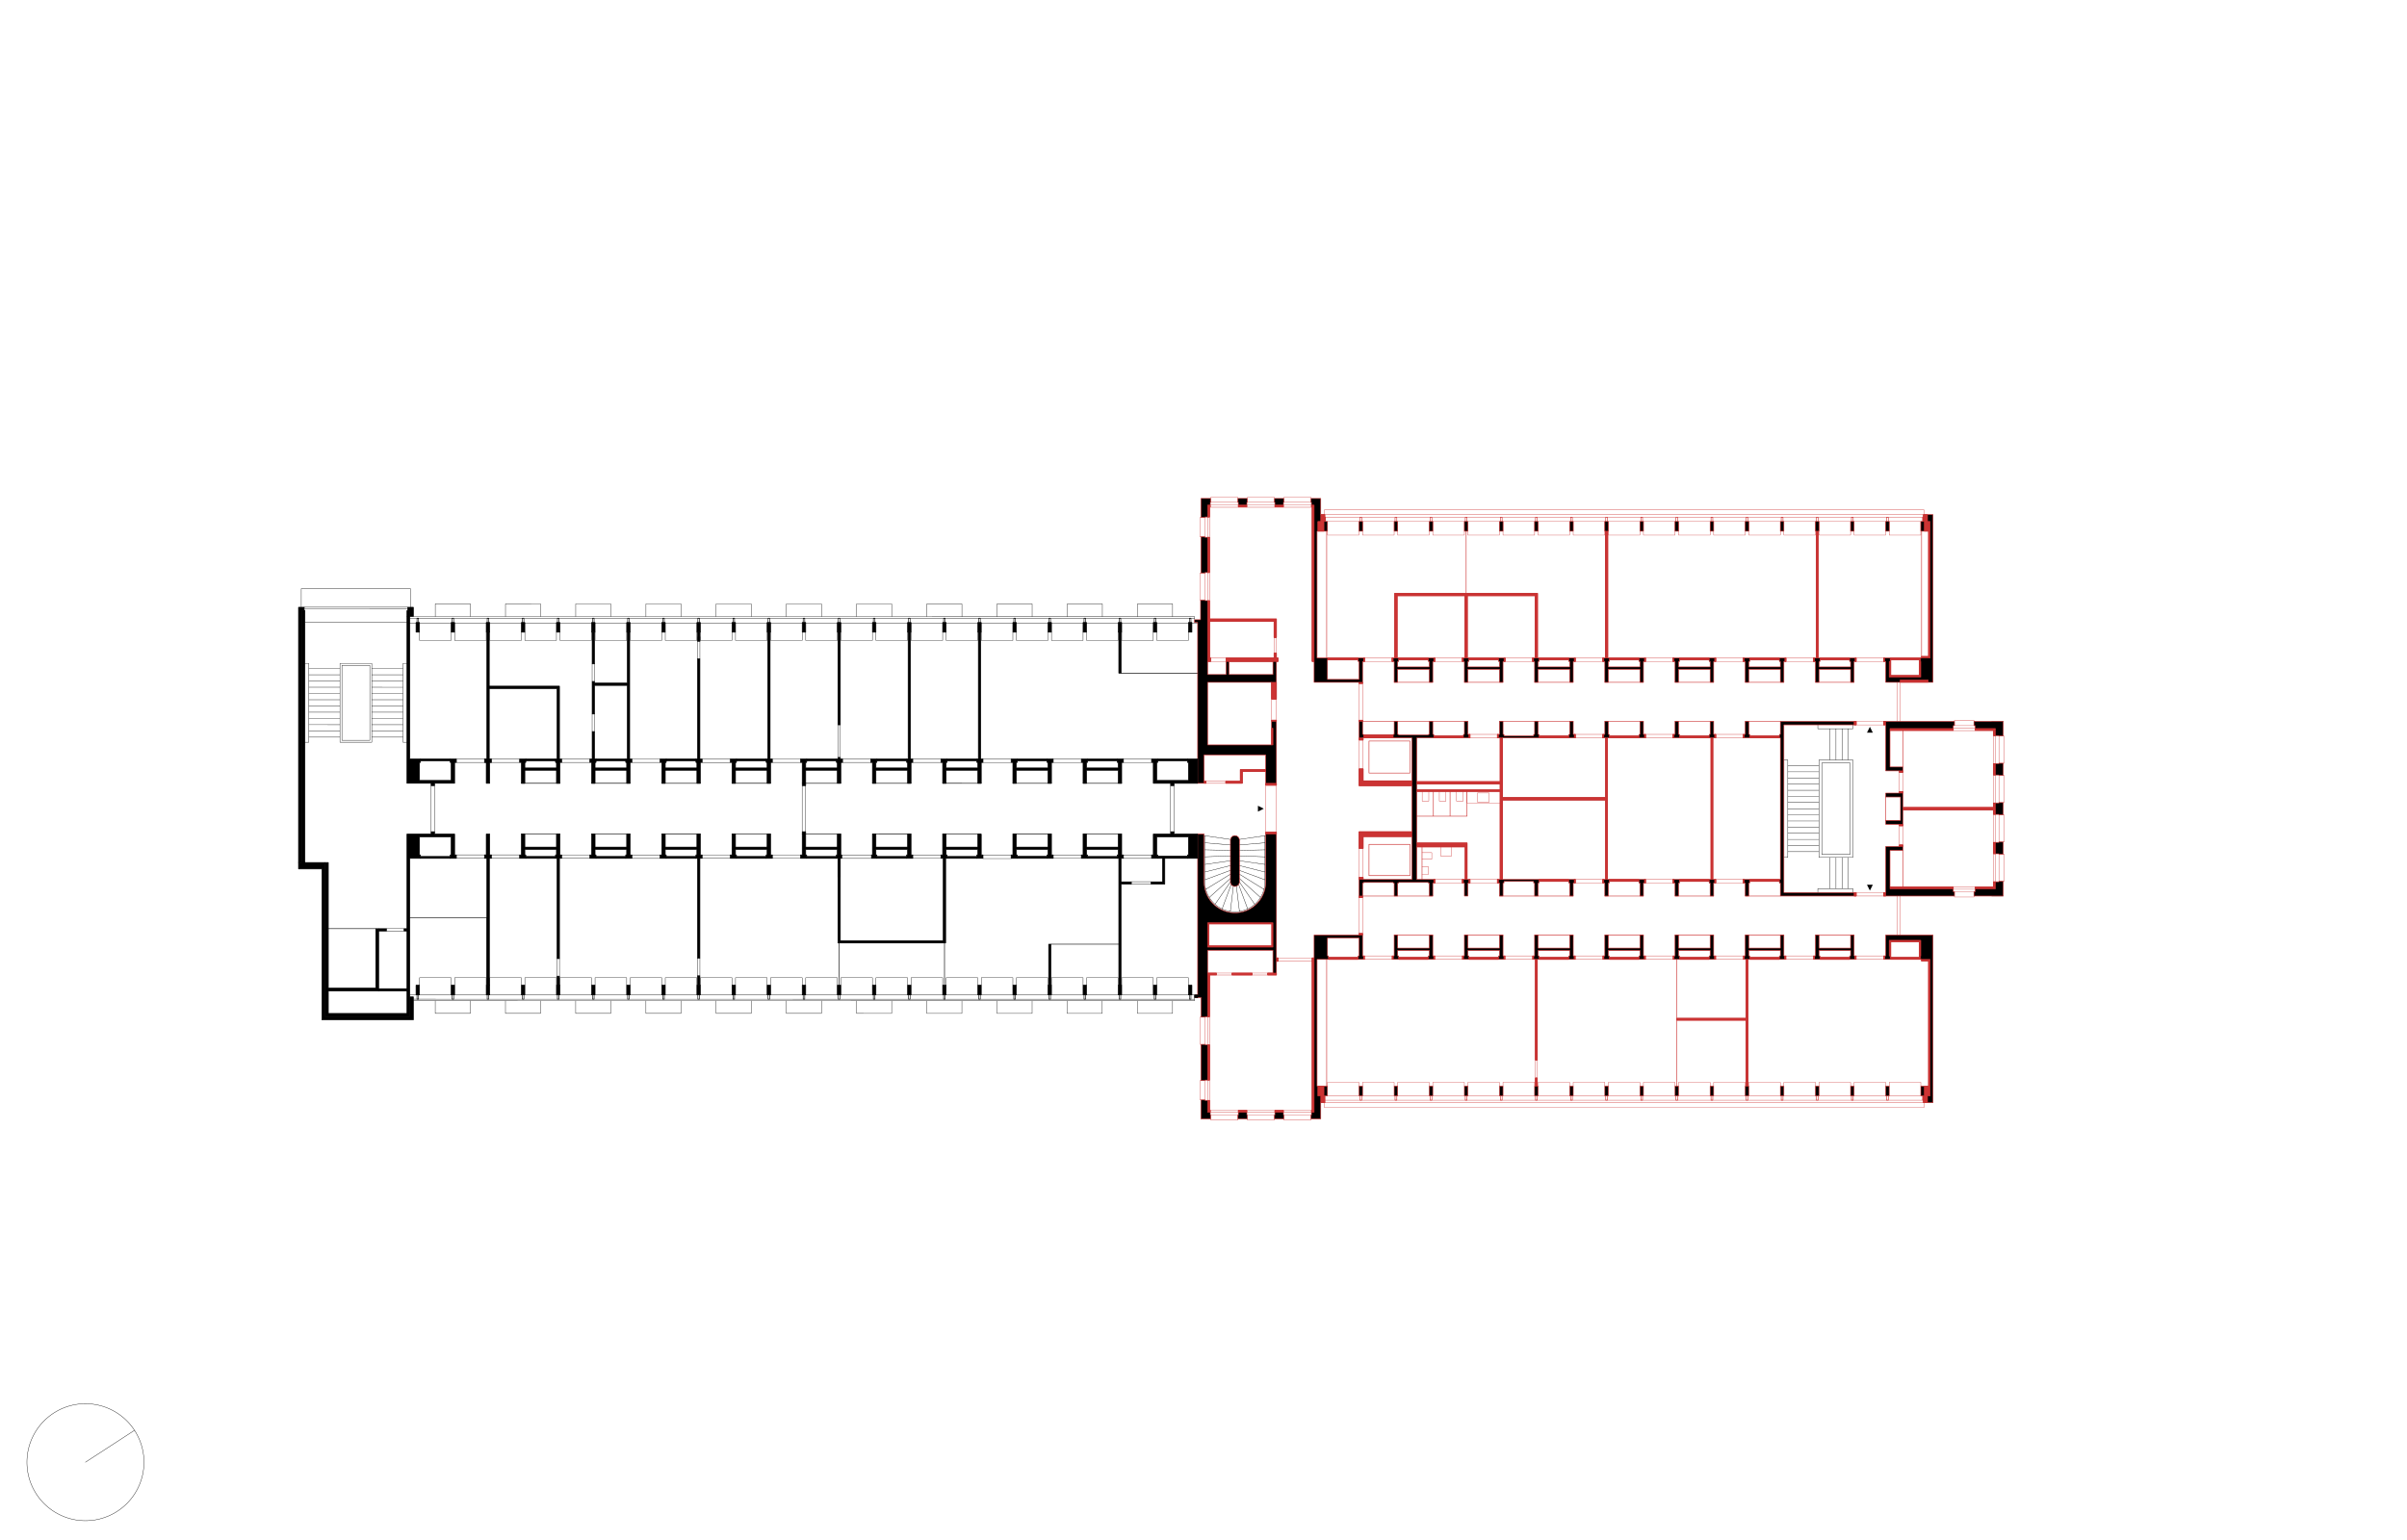 <svg xmlns="http://www.w3.org/2000/svg" viewBox="0 0 2008.8 1285.37"><defs><style>.cls-1,.cls-2,.cls-3,.cls-4{fill:none}.cls-1,.cls-2,.cls-5,.cls-6,.cls-7,.cls-8{stroke:#c33}.cls-1,.cls-2,.cls-3,.cls-4,.cls-5,.cls-6,.cls-7,.cls-8,.cls-9{stroke-linecap:round;stroke-linejoin:round}.cls-1,.cls-3{stroke-width:.3px}.cls-2,.cls-4,.cls-5,.cls-6,.cls-7,.cls-8,.cls-9{stroke-width:.5px}.cls-3,.cls-4,.cls-9{stroke:#000}.cls-10,.cls-5,.cls-8,.cls-9{fill-rule:evenodd}.cls-7,.cls-8{fill:#c33}</style></defs><g id="ROT_Fenster_Türen" data-name="ROT Fenster / Türen"><path class="cls-1" d="M1105.644 429.629h499.591M1605.235 431.745h-499.591M1105.644 429.629h499.591M1605.235 431.745h-499.591M1105.644 918.477h499.591M1105.644 920.593h499.591M1573.736 605.129h-26.371M1547.365 602.183h26.371M1573.736 748.039h-26.371M1547.365 745.104h26.371M1162.7 798.015h-24.743M1162.7 800.945h-24.743M1279.907 798.015h-24.744M1279.907 800.945h-24.744M1397.113 798.015h-24.744M1397.113 800.945h-24.744M1455.716 798.015h-24.744M1455.716 800.945h-24.744M1514.319 798.015h-24.744M1514.319 800.945h-24.744M1313.766 737.133h24.744M1313.766 734.202h24.744M1372.369 737.133h24.744M1372.369 734.202h24.744M1430.972 737.133h24.744M1430.972 734.202h24.744M1225.861 613.089h24.744M1225.861 616.019h24.744M1372.369 613.089h24.744M1372.369 616.019h24.744M1430.972 613.089h24.744M1430.972 616.019h24.744M1196.56 737.133h24.743M1196.56 734.202h24.743M1572.922 798.015h-24.743M1572.922 800.945h-24.743M1225.861 737.133h24.744M1225.861 734.202h24.744M1221.303 798.015h-24.743M1221.303 800.945h-24.743M1313.766 613.089h24.744M1313.766 616.019h24.744M1338.51 798.015h-24.744M1338.51 800.945h-24.744M1137.143 779.293v-29.948M1134.213 779.293v-29.948M1514.319 552.207h-24.744M1514.319 549.277h-24.744M1571.945 552.207h-23.766M1571.945 549.277h-23.766M1455.716 552.207h-24.744M1455.716 549.277h-24.744M1397.113 552.207h-24.744M1397.113 549.277h-24.744M1338.51 552.207h-24.744M1338.51 549.277h-24.744M1279.907 552.207h-24.744M1279.907 549.277h-24.744M1221.303 552.207h-24.743M1221.303 549.277h-24.743M1162.7 552.207h-24.743M1162.7 549.277h-24.743M1134.213 569.624v32.559M1137.143 602.183v-32.559M1137.631 641.903V617.81M1134.213 617.81v24.093M1137.631 732.412v-24.093M1134.213 708.319v24.093M1065.273 655.577v39.068M1056.319 694.645v-39.068M1006.53 652.239h16.441M1022.971 653.948h-16.441M1065.294 583.624v17.583M1061.224 583.624v17.583M1063.259 532.189v13.022M1065.294 532.189v13.024M1010.356 552.211h12.941M1010.356 549.281h12.941M1588.06 644.832v15.953M1585.129 644.832v15.953M1588.06 689.434v15.952M1585.129 689.434v15.952M1281.383 884.932v14.975M1283.011 884.932v14.975M1066.596 799.634h28.486M1066.596 802.564h28.486M1015.158 812.327h13.022M1015.158 813.955h13.022M1044.946 812.327h13.023M1044.946 813.955h13.023M1585.781 569.628v32.556M1583.502 569.628v32.556M1585.781 780.59v-32.556M1583.502 780.59v-32.556M1668.235 615.695v20.184M1668.235 648.576v20.185M1668.235 681.458v20.184M1668.235 714.339v20.185M1632.423 605.765h13.674M1632.423 744.453h13.674M1668.235 614.392v22.79M1668.235 614.099v23.377M1668.235 680.155v22.789M1668.235 679.862v23.377M1668.235 713.037v22.789M1668.235 712.744v23.376M1630.144 605.765h18.232M1631.121 605.765h16.278M1630.144 744.453h18.232M1631.121 744.453h16.278M1668.235 647.274v22.789M1668.235 646.981v23.377M1668.235 614.392v22.79M1668.235 680.155v22.789M1668.235 713.037v22.789M1668.235 647.274v22.789M1631.121 605.765h16.278M1668.235 614.099v23.377M1668.235 679.862v23.377M1668.235 712.744v23.376M1630.144 605.765h18.232M1630.144 744.453h18.232M1668.235 646.981v23.377M1603.768 431.754h-497.535M1605.233 429.638h-499.57M1603.768 431.754h-497.535M1605.233 429.638h-499.57M1605.233 918.464h-499.57M1605.233 920.58h-499.57M1605.233 918.464h-499.57M1605.233 920.58h-499.57M1283.011 899.907v-14.975M1281.383 884.932v14.975M1283.011 899.907v-14.975M1281.383 884.932v14.975M1033.145 930.871h-22.789M1063.666 930.871h-22.789M1094.187 930.871h-22.789M1005.625 902.019v16.278M1005.625 849.115v22.79M1033.47 419.342h-23.44M1063.992 419.342h-23.441M1094.513 419.342h-23.441M1005.594 448.52v-16.929M1005.594 501.424v-23.441M1007.848 902.019v16.278M1007.848 849.115v22.789M1007.817 448.52v-16.929M1007.817 501.424v-23.441M1033.47 421.662h-23.44M1063.992 421.662h-23.441M1094.513 421.662h-23.441M1033.144 928.552h-22.789M1063.665 928.552h-22.789M1094.186 928.552h-22.789M1665.305 614.099v23.377M1665.305 679.862v23.377M1665.305 712.744v23.376M1665.305 646.981v23.377M1630.144 607.841h18.232M1630.144 742.378h18.232"/></g><g id="ROT_geschnittene_Linie" data-name="ROT geschnittene Linie"><path class="cls-2" d="M1163.514 569.625h32.232M1222.117 569.625h32.232M1280.72 569.625h32.232M1339.324 569.625h32.231M1397.927 569.625h32.231M1456.53 569.625h32.231M1515.133 569.625h32.232M1134.213 602.183h90.835M1251.419 602.183h61.533M1339.324 602.183h32.231M1397.927 602.183h32.231M1456.53 602.183h29.301M1163.514 780.597h32.232M1222.117 780.597h32.232M1280.72 780.597h32.232M1339.324 780.597h32.231M1397.927 780.597h32.231M1456.53 780.597h32.231M1515.133 780.597h32.232M1134.213 748.039h61.533M1251.419 748.039h61.533M1339.324 748.039h32.231M1397.927 748.039h32.231M1456.53 748.039h29.301M1545.167 435.335v-3.581h1.465v3.573M1574.467 435.335v-3.581h1.465v3.581M1515.867 435.327v-3.573h1.465v3.573M1486.567 435.335v-3.581h1.465v3.581M1457.266 435.335v-3.581h1.465v3.573M1427.966 435.335v-3.581h1.465v3.573M1398.666 435.327v-3.573h1.465v3.581M1369.365 435.327v-3.573h1.465v3.573M1340.065 435.327v-3.573h1.465v3.581M1310.765 435.327v-3.573h1.465v3.573M1281.465 435.335v-3.581h1.465v3.573M1252.164 435.335v-3.581h1.465v3.581M1222.864 435.335v-3.581h1.465v3.573M1193.564 435.335v-3.581h1.465v3.573M1164.263 435.327v-3.573h1.466v3.573M1134.963 435.335v-3.581h1.465v3.581M1545.167 914.895v3.582h1.465v-3.573M1574.467 914.895v3.582h1.465v-3.582M1515.867 914.904v3.573h1.465v-3.573M1486.567 914.895v3.582h1.465v-3.582M1457.266 914.895v3.582h1.465v-3.573M1427.966 914.895v3.582h1.465v-3.573M1398.666 914.904v3.573h1.465v-3.582M1369.365 914.904v3.573h1.465v-3.573M1340.065 914.904v3.573h1.465v-3.582M1310.765 914.904v3.573h1.465v-3.573M1281.465 914.895v3.582h1.465v-3.573M1252.164 914.895v3.582h1.465v-3.582M1222.864 914.895v3.582h1.465v-3.573M1193.564 914.895v3.582h1.465v-3.573M1164.263 914.904v3.573h1.466v-3.573M1134.963 914.895v3.582h1.465v-3.582M1399.398 800.938v105.806M1223.597 443.474v51.845M1107.19 906.756V800.945M1107.19 549.277V443.466M1603.689 443.466v105.811M1588.06 709.944v30.44M1588.06 640.274v-30.439M1182.413 681.344h13.837M1196.25 681.344v-20.673M1196.25 681.344h13.925M1210.175 681.344v-20.673M1196.25 660.671v20.673M1210.175 681.344h14.154M1224.329 681.344v-20.673M1210.175 660.671v20.673M1182.413 681.344h13.837M1196.25 681.344v-20.673M1196.25 681.344h13.925M1210.175 681.344v-20.673M1196.25 660.671v20.673M1210.175 681.344h14.154M1224.329 681.344v-20.673M1210.175 660.671v20.673M1186.776 734.198v-27.186M1142.515 704.852v26.143M1176.749 704.901h-34.234M1176.749 704.901v26.094M1176.749 730.995h-34.283M1142.466 730.995v-.048M1142.515 645.37v-26.746M1142.515 645.37h34.234M1176.749 645.37v-26.746M1142.515 618.624h34.234M1573.735 685.04v-19.698"/></g><g id="ROT_Aufsicht" data-name="ROT Aufsicht"><path class="cls-1" d="M1604.747 425.559h-499.429M1605.642 429.629v-4.07M1605.642 425.559h-.895M1105.318 425.559v4.07M1605.642 924.663h-500.324M1605.642 920.593v4.07M1105.318 924.663v-4.07M1137.143 903.5v3.256M1137.143 914.895h26.371M1163.514 906.756V903.5M1163.514 903.5h-26.371M1107.841 903.5v3.256M1107.841 914.895h26.372M1134.213 906.756V903.5M1134.213 903.5h-26.372M1166.444 903.5v3.256M1166.444 914.895h26.372M1192.816 906.756V903.5M1192.816 903.5h-26.372M1195.746 903.5v3.256M1195.746 914.895h26.371M1222.117 906.756V903.5M1222.117 903.5h-26.371M1225.048 903.5v3.256M1225.048 914.895h26.371M1251.419 906.756V903.5M1251.419 903.5h-26.371M1254.349 903.5v3.256M1254.349 914.895h26.371M1280.72 906.756V903.5M1280.72 903.5h-26.371M1283.651 903.5v3.256M1283.651 914.895h26.371M1310.022 906.756V903.5M1310.022 903.5h-26.371M1312.952 903.5v3.256M1312.952 914.895h26.372M1339.324 906.756V903.5M1339.324 903.5h-26.372M1342.254 903.5v3.256M1342.254 914.895h26.371M1368.625 906.756V903.5M1368.625 903.5h-26.371M1371.555 903.5v3.256M1371.555 914.895h26.372M1397.927 906.756V903.5M1397.927 903.5h-26.372M1400.857 903.5v3.256M1400.857 914.895h26.371M1427.228 906.756V903.5M1427.228 903.5h-26.371M1430.158 903.5v3.256M1430.158 914.895h26.372M1456.53 906.756V903.5M1456.53 903.5h-26.372M1459.46 903.5v3.256M1459.46 914.895h26.371M1485.831 906.756V903.5M1485.831 903.5h-26.371M1488.761 903.5v3.256M1488.761 914.895h26.372M1515.133 906.756V903.5M1515.133 903.5h-26.372M1518.063 903.5v3.256M1518.063 914.895h26.372M1544.435 906.756V903.5M1544.435 903.5h-26.372M1547.365 903.5v3.256M1547.365 914.895h26.371M1573.736 906.756V903.5M1573.736 903.5h-26.371M1576.666 903.5v3.256M1576.666 914.895h26.372M1603.038 906.756V903.5M1603.038 903.5h-26.372M1137.143 435.327v11.395M1137.143 446.722h26.371M1163.514 446.722v-11.395M1163.514 435.327h-26.371M1107.841 435.327v11.395M1107.841 446.722h26.372M1134.213 446.722v-11.395M1134.213 435.327h-26.372M1166.444 435.327v11.395M1166.444 446.722h26.372M1192.816 446.722v-11.395M1192.816 435.327h-26.372M1195.746 435.327v11.395M1195.746 446.722h26.371M1222.117 446.722v-11.395M1222.117 435.327h-26.371M1225.048 435.327v11.395M1225.048 446.722h26.371M1251.419 446.722v-11.395M1251.419 435.327h-26.371M1254.349 435.327v11.395M1254.349 446.722h26.371M1280.72 446.722v-11.395M1280.72 435.327h-26.371M1283.651 435.327v11.395M1283.651 446.722h26.371M1310.022 446.722v-11.395M1310.022 435.327h-26.371M1312.952 435.327v11.395M1312.952 446.722h26.372M1339.324 446.722v-11.395M1339.324 435.327h-26.372M1342.254 435.327v11.395M1342.254 446.722h26.371M1368.625 446.722v-11.395M1368.625 435.327h-26.371M1371.555 435.327v11.395M1371.555 446.722h26.372M1397.927 446.722v-11.395M1397.927 435.327h-26.372M1400.857 435.327v11.395M1400.857 446.722h26.371M1427.228 446.722v-11.395M1427.228 435.327h-26.371M1430.158 435.327v11.395M1430.158 446.722h26.372M1456.53 446.722v-11.395M1456.53 435.327h-26.372M1459.46 435.327v11.395M1459.46 446.722h26.371M1485.831 446.722v-11.395M1485.831 435.327h-26.371M1488.761 435.327v11.395M1488.761 446.722h26.372M1515.133 446.722v-11.395M1515.133 435.327h-26.372M1518.063 435.327v11.395M1518.063 446.722h26.372M1544.435 446.722v-11.395M1544.435 435.327h-26.372M1547.365 435.327v11.395M1547.365 446.722h26.371M1573.736 446.722v-11.395M1573.736 435.327h-26.371M1576.666 435.327v11.395M1576.666 446.722h26.372M1603.038 446.722v-11.395M1603.038 435.327h-26.372M1668.235 637.182h4.395M1672.63 637.182v-22.79M1672.63 614.392h-4.395M1663.514 637.476v-23.377M1668.235 702.944h4.395M1672.63 702.944v-22.789M1672.63 680.155h-4.395M1663.514 703.239v-23.377M1668.235 735.826h4.395M1672.63 735.826v-22.789M1672.63 713.037h-4.395M1663.514 736.12v-23.376M1648.376 609.916h-18.232M1647.399 605.765v-4.395M1647.399 601.37h-16.278M1631.121 601.37v4.395M1648.376 740.302h-18.232M1647.399 744.453v4.395M1647.399 748.848h-16.278M1631.121 748.848v-4.395M1668.235 670.063h4.395M1672.63 670.063v-22.789M1672.63 647.274h-4.395M1663.514 670.358v-23.377M1668.235 637.182h4.395M1672.63 637.182v-22.79M1672.63 614.392h-4.395M1668.235 702.944h4.395M1672.63 702.944v-22.789M1672.63 680.155h-4.395M1668.235 735.826h4.395M1672.63 735.826v-22.789M1672.63 713.037h-4.395M1668.235 670.063h4.395M1672.63 670.063v-22.789M1672.63 647.274h-4.395M1647.399 605.765v-4.395M1647.399 601.37h-16.278M1631.121 601.37v4.395M1663.514 637.476v-23.377M1663.514 703.239v-23.377M1663.514 736.12v-23.376M1648.376 609.916h-18.232M1648.376 740.302h-18.232M1663.514 670.358v-23.377M1010.356 930.871v4.11M1010.356 934.981h22.789M1033.145 934.981v-4.11M1010.061 926.761h23.377M1040.877 930.871v4.11M1040.877 934.981h22.789M1063.666 934.981v-4.11M1040.582 926.761h23.377M1071.398 930.871v4.11M1071.398 934.981h22.789M1094.187 934.981v-4.11M1071.103 926.761h23.377M1005.625 918.297h-4.11M1001.515 918.297v-16.278M1001.515 902.019h4.11M1009.735 918.622v-16.929M1005.625 871.905h-4.11M1001.515 871.905v-22.79M1001.515 849.115h4.11M1009.735 872.23v-23.44M1010.061 926.761h23.377M1040.582 926.761h23.377M1071.103 926.761h23.377M1009.735 918.622v-16.929M1009.735 872.23v-23.44M1010.356 930.871v4.11M1010.356 934.981h22.789M1033.145 934.981v-4.11M1040.877 930.871v4.11M1040.877 934.981h22.789M1063.666 934.981v-4.11M1071.398 930.871v4.11M1071.398 934.981h22.789M1094.187 934.981v-4.11M1005.625 918.297h-4.11M1001.515 918.297v-16.278M1001.515 902.019h4.11M1005.625 871.905h-4.11M1001.515 871.905v-22.79M1001.515 849.115h4.11M1010.356 419.342v-4.11M1010.356 415.232h22.789M1033.145 415.232v4.11M1010.03 423.452h23.44M1040.877 419.342v-4.11M1040.877 415.232h22.789M1063.666 415.232v4.11M1040.551 423.452h23.441M1071.398 419.342v-4.11M1071.398 415.232h22.789M1094.187 415.232v4.11M1071.072 423.452h23.441M1005.594 431.917h-4.11M1001.484 431.917v16.278M1001.484 448.195h4.11M1009.705 431.591v16.929M1005.594 478.309h-4.11M1001.484 478.309v22.789M1001.484 501.098h4.11M1009.705 477.983v23.441M1010.356 419.342v-4.11M1010.356 415.232h22.789M1033.145 415.232v4.11M1010.03 423.452h23.44M1040.877 419.342v-4.11M1040.877 415.232h22.789M1063.666 415.232v4.11M1040.551 423.452h23.441M1071.398 419.342v-4.11M1071.398 415.232h22.789M1094.187 415.232v4.11M1071.072 423.452h23.441M1005.594 431.917h-4.11M1001.484 431.917v16.278M1001.484 448.195h4.11M1009.705 431.591v16.929M1005.594 478.309h-4.11M1001.484 478.309v22.789M1001.484 501.098h4.11M1009.705 477.983v23.441M1221.065 668.81v-8.139M1215.547 668.81h5.518M1215.547 660.671v8.139M1206.741 668.81v-8.139M1201.223 668.81h5.518M1201.223 660.671v8.139M1192.416 668.81v-8.139M1186.898 668.81h5.518M1186.898 660.671v8.139M1186.776 711.811h8.139M1194.915 711.811v5.52M1194.915 717.331h-8.139M1192.146 723.606h-5.37M1192.146 729.954v-6.348M1186.776 729.954h5.37M1242.804 661.991v7.65M1242.804 669.641h-9.766M1233.038 669.641v-7.65M1224.329 660.671v9.766M1224.329 670.437h27.55M1211.111 707.012v7.977M1211.111 714.989h-8.464M1202.647 714.989v-7.977M1211.111 707.012v7.977M1211.111 714.989h-8.464M1202.647 714.989v-7.977M1242.804 661.991v7.65M1242.804 669.641h-9.766M1233.038 669.641v-7.65M1233.038 661.991h9.766M1224.329 660.671v9.766M1224.329 670.437h27.55M1186.776 711.811h8.139M1194.915 711.811v5.52M1194.915 717.331h-8.139M1186.776 723.606h5.37M1192.146 723.606v6.348M1192.146 729.954h-5.37M1221.065 660.671v8.139M1221.065 668.81h-5.518M1215.547 668.81v-8.139M1206.741 660.671v8.139M1206.741 668.81h-5.518M1201.223 668.81v-8.139M1192.416 660.671v8.139M1192.416 668.81h-5.518M1186.898 668.81v-8.139"/></g><g id="Fenster_Türen" data-name="Fenster /Türen"><path class="cls-3" d="M322.468 775.259h14.651M337.119 777.214h-14.651M937.567 633.595h23.441M961.008 636.527h-23.441M878.964 633.592h23.441M902.405 636.524h-23.441M761.752 713.675h23.442M785.194 716.607h-23.442M878.959 713.683H902.4M902.4 716.615h-23.441M937.562 713.686h23.441M961.003 716.618h-23.441M976.919 655.901v38.417M979.85 694.318v-38.417M380.837 633.556h52.738M433.575 636.488h-52.738M527.345 633.568h23.441M550.786 636.5h-23.441M468.742 633.563h23.441M492.183 636.495h-23.441M644.551 633.576h23.441M667.992 636.508h-23.441M380.832 713.647h52.743M433.575 716.582h-52.743M468.737 713.654h23.441M492.178 716.586h-23.441M585.943 713.662h23.441M609.384 716.594h-23.441M644.546 713.667h23.441M667.987 716.599h-23.441M701.235 718.065v14.163M699.202 732.228v-14.163M703.028 633.6h23.767M726.758 636.508h-23.767M359.72 655.858v38.418M362.652 694.276v-38.418M669.456 655.879v38.418M672.388 694.297v-38.418M820.36 633.587h23.442M843.802 636.519H820.36M340.15 506.907l-86.277-.007M339.58 508.291l-85.137-.007M820.392 713.835h23.441M843.833 716.767h-23.441M761.646 633.6h23.767M785.377 636.508H761.61M527.389 713.686h23.441M550.83 716.618h-23.441M585.99 633.6h23.441M609.431 636.532H585.99M944.191 736.082h16.44M960.505 738.105h-16.441M464.882 800.286v14.651M466.917 800.286v14.651M582.083 799.961v14.784M584.118 814.611v-14.65M702.54 713.688h24.742M702.54 716.618h24.742M701.319 632.298v-27.186M699.284 605.112v27.186M582.083 535.282v14.65M584.118 549.932V534.96M494.182 610.73v-14.65M496.217 596.08v14.65M494.182 554.247v14.65M496.217 554.247v14.65"/></g><g id="geschnittene_Linie" data-name="geschnittene Linie"><path class="cls-4" d="M435.042 696.234l32.231.002M610.851 696.246l32.232.003M903.867 696.267l32.231.001M936.102 653.944l-32.232-.002M877.498 653.941l-32.231-.004M701.689 653.928l-32.232-.002M525.88 653.916l-32.232-.003M467.277 653.911l-32.184-.003M493.645 696.237l32.235.007M669.454 696.25l32.272.007M786.66 696.259l31.86.006M760.327 653.936l-32.266-.007M584.525 653.924l-32.274-.006M313.515 775.259l-39.557-.003M348.007 830.563v3.582M348.007 834.145h1.302M349.309 834.145v-3.582M377.307 830.563v3.582M377.307 834.145h1.302M378.609 834.145v-3.582M406.607 830.563v3.582M406.607 834.145h1.302M407.909 834.145v-3.582M435.907 830.563v3.582M435.907 834.145h1.303M437.21 834.145v-3.582M465.208 830.563v3.582M465.208 834.145h1.302M466.51 834.145v-3.582M494.508 830.563v3.582M494.508 834.145h1.302M495.81 834.145v-3.582M523.808 830.563v3.582M523.808 834.145h1.302M525.11 834.145v-3.582M553.109 830.563v3.582M553.109 834.145h1.302M554.411 834.145v-3.582M582.409 830.563v3.582M582.409 834.145h1.302M583.711 834.145v-3.582M611.709 830.563v3.582M611.709 834.145h1.302M613.011 834.145v-3.582M641.009 830.563v3.582M641.009 834.145h1.303M642.312 834.145v-3.582M670.31 830.563v3.582M670.31 834.145h1.302M671.612 834.145v-3.582M699.61 830.563v3.582M699.61 834.145h1.302M700.912 834.145v-3.582M728.91 830.563v3.582M728.91 834.145h1.302M730.212 834.145v-3.582M758.21 830.563v3.582M758.21 834.145h1.303M759.513 834.145v-3.582M787.511 830.563v3.582M787.511 834.145h1.302M788.813 834.145v-3.582M816.811 830.563v3.582M816.811 834.145h1.302M818.113 834.145v-3.582M846.111 830.563v3.582M846.111 834.145h1.302M847.413 834.145v-3.582M875.412 830.563v3.582M875.412 834.145h1.302M876.714 834.145v-3.582M904.712 830.563v3.582M904.712 834.145h1.302M906.014 834.145v-3.582M934.012 830.563v3.582M934.012 834.145h1.302M935.314 834.145v-3.582M963.312 830.563v3.582M963.312 834.145h1.303M964.615 834.145v-3.582M992.613 830.563v3.582M992.613 834.145h1.302M993.915 834.145v-3.582M728.096 696.267l32.231.007M786.697 653.91l32.23.006M584.547 696.277l-32.274-.007M610.851 653.906l32.232.004M348.007 519.655v-3.581M348.007 516.074h1.302M349.309 516.074v3.581M377.307 519.655v-3.581M377.307 516.074h1.302M378.609 516.074v3.581M406.607 519.655v-3.581M406.607 516.074h1.302M407.909 516.074v3.581M435.907 519.655v-3.581M435.907 516.074h1.303M437.21 516.074v3.581M465.208 519.655v-3.581M465.208 516.074h1.302M466.51 516.074v3.581M494.508 519.655v-3.581M494.508 516.074h1.302M495.81 516.074v3.581M523.808 519.655v-3.581M523.808 516.074h1.302M525.11 516.074v3.581M553.109 519.655v-3.581M553.109 516.074h1.302M554.411 516.074v3.581M582.409 519.655v-3.581M582.409 516.074h1.302M583.711 516.074v3.581M611.709 519.655v-3.581M611.709 516.074h1.302M613.011 516.074v3.581M641.009 519.655v-3.581M641.009 516.074h1.303M642.312 516.074v3.581M670.31 519.655v-3.581M670.31 516.074h1.302M671.612 516.074v3.581M699.61 519.655v-3.581M699.61 516.074h1.302M700.912 516.074v3.581M728.91 519.655v-3.581M728.91 516.074h1.302M730.212 516.074v3.581M758.21 519.655v-3.581M758.21 516.074h1.303M759.513 516.074v3.581M787.511 519.655v-3.581M787.511 516.074h1.302M788.813 516.074v3.581M816.811 519.655v-3.581M816.811 516.074h1.302M818.113 516.074v3.581M846.111 519.655v-3.581M846.111 516.074h1.302M847.413 516.074v3.581M875.412 519.655v-3.581M875.412 516.074h1.302M876.714 516.074v3.581M904.712 519.655v-3.581M904.712 516.074h1.302M906.014 516.074v3.581M934.012 519.655v-3.581M934.012 516.074h1.302M935.314 516.074v3.581M963.312 519.655v-3.581M963.312 516.074h1.303M964.615 516.074v3.581M992.613 519.655v-3.581M992.613 516.074h1.302M993.915 516.074v3.581M845.297 696.273l32.231.002M935.721 561.977h63.81M877.121 788.241h56.57M342.065 766.064h64.217M700.258 822.424v-35.153M788.251 822.424v-35.153"/></g><g id="Aufsicht"><path class="cls-3" d="M1488.761 634.414h3.256M1492.017 639.217h26.046M1527.098 634.414v-26.045M1517.086 608.369v-3.24M1520.505 659.301v-22.445M1520.505 636.856h23.441M1543.946 636.856v76.51M1543.946 713.366h-23.441M1520.505 713.366v-54.065M1546.388 715.808h-28.325M1518.063 644.344h-26.046M1518.063 649.472h-26.046M1518.063 654.6h-26.046M1518.063 659.728h-26.046M1546.388 634.414h-28.325M1517.086 608.369h29.302M1492.017 669.983v45.825M1546.388 715.808v-81.394M1546.388 605.138v3.231M1542.481 634.414v-26.045M1532.226 634.414v-26.045M1537.353 634.414v-26.045M1517.086 741.853h29.302M1518.063 660.216v55.592M1518.063 634.414v25.802M1527.098 715.808v26.045M1532.226 715.808v26.045M1537.353 715.808v26.045M1542.481 715.808v26.045M1546.388 745.104v-3.251M1492.017 634.414v35.569M1517.086 741.853v3.251M1492.017 715.808h-3.256M1518.063 664.855h-26.046M1518.063 669.983h-26.046M1518.063 675.111h-26.046M1518.063 680.239h-26.046M1518.063 685.367h-26.046M1518.063 690.494h-26.046M1518.063 695.622h-26.046M1518.063 700.75h-26.046M1518.063 705.878h-26.046M1518.063 711.005h-26.046M978.574 846.032h-29.301M1662.217 602.183h9.604M1671.821 748.039h-9.604M1026.767 761.093l2.569-21.248M1019.863 758.974l7.622-20.575M1013.951 755.064l12.904-18.804M1009.15 749.296l17.705-15.916M1006.289 742.443l20.566-12.673M1005.53 734.473l21.325-7.866M1005.53 728l21.325-5.393M1005.53 736.319v-11.911M1034.363 709.934l21.286-.495M1055.668 721.629l-21.325-3.064M1055.668 728l-21.325-5.393M1055.668 734.473l-21.325-7.866M1054.908 742.443l-20.565-12.673M1052.046 749.296l-17.703-15.916M1047.246 755.064l-12.903-18.804M1041.333 758.974l-7.621-20.575M1034.429 761.093l-2.568-21.248M1055.631 703.577l-21.249 1.812M1055.668 715.301l-21.325-.823M1034.343 700.774l21.976-3.199M1020.179 719.524l6.676-.959M1026.834 709.934l-21.286-.495M1026.855 700.774l-21.976-3.199M1005.53 715.301l21.325-.823M1005.567 703.577l21.288 1.815M1005.53 721.629l21.325-3.064M1005.53 724.408V697.67M1055.668 736.319V697.67M1055.668 736.319a25.07 25.07 0 01-50.138 0M339.572 619.637h-3.255M257.696 553.864l-.005 65.766M310.274 584.146l26.046.003M310.274 578.937l26.046.003M310.274 573.728l26.046.003M310.274 568.518l26.046.004M310.276 558.1l26.045.003M310.274 563.309l26.046.003M310.271 615.401l26.046.003M310.271 610.192l26.046.003M310.272 589.355l26.046.003M310.272 594.564l26.046.003M285.364 618.004l23.279.001M285.369 555.494l-.005 62.51M308.648 555.495l-23.279-.001M283.737 619.632l26.534.001M283.741 553.866l-.004 65.766M310.276 553.868l-26.535-.002M336.321 553.871l-.004 65.766M310.272 604.983l26.046.003M310.272 599.773l26.046.004M283.741 558.098l-26.045-.001M283.74 563.308l-26.046-.002M283.74 568.517l-26.046-.002M283.74 573.726l-26.046-.002M283.74 578.935l-26.046-.002M283.74 584.144l-26.046-.001M283.738 589.353l-26.046-.001M283.738 594.563l-26.046-.002M283.738 599.772l-26.046-.002M283.738 604.981l-26.046-.002M283.737 610.19l-26.046-.002M283.737 615.399l-26.046-.001M257.696 553.864h-3.256M257.691 619.63h-3.256M339.577 553.871h-3.256M308.644 597.413l.004-41.918M308.643 618.005l.001-20.592M310.271 619.633l.001-22.871M310.276 553.868l-.004 42.894M342.065 830.526l654.78.004M344.995 835.403l651.85.046v-2.483M919.89 846.033l-29.302-.003M341.161 520.143h658.346M342.592 506.907l.002-15.465M251.432 506.9l.001-15.464M342.594 491.442l-91.161-.006M254.441 519.598l85.138.006M861.392 504.165l-.001 10.599M832.091 504.174l29.301.001M832.089 514.762l.002-10.598M919.996 504.168l-.002 10.599M890.694 504.177l29.302.003M890.692 514.765l.002-10.599M539.075 504.153l29.302.003M539.074 514.748l.001-10.599M451.171 504.145l-.002 10.599M421.869 504.144l29.302.002M421.867 514.742l.002-10.599M509.774 504.148l-.002 10.599M480.472 504.149l29.302.002M480.47 514.746l.002-10.599M392.567 504.142l-.001 10.599M363.266 504.141l29.301.002M949.295 514.768l.002-10.599M656.28 514.754l.001-10.599M685.583 504.157l-.002 10.599M714.883 514.757l.002-10.599M626.98 504.153l-.002 10.599M597.677 514.751l.001-10.599M568.377 504.151l-.002 10.599M363.264 514.74l.002-10.599M978.599 504.17l-.002 10.599M949.297 504.182l29.302.002M744.186 504.159l-.002 10.599M714.885 504.166l29.301.001M802.789 504.162l-.001 10.599M773.488 504.169l29.301.003M773.486 514.759l.002-10.599M656.281 504.161l29.302.003M597.678 504.158l29.302.001M363.241 845.994l.002-10.545M568.352 846.016l.002-10.609M539.052 835.405l-.001 10.609M685.559 846.022l.001-10.609M714.862 835.414l-.002 10.609M744.162 846.024l.001-10.609M773.465 835.416l-.002 10.609M802.765 846.027l.001-10.608M509.751 835.404l-.002 10.609M451.148 835.452l-.002 10.546M421.845 845.997l.001-10.546M392.545 835.45l-.002 10.545M480.448 846.012l.001-10.609M597.656 835.409l-.002 10.608M626.956 846.018l.001-10.608M656.259 835.411l-.002 10.608M978.574 846.035l.002-10.609M861.368 846.029l.002-10.608M832.068 835.42l-.002 10.608M949.274 835.425l-.001 10.609M832.066 846.025l29.302.002M539.051 846.004l29.301.003M421.845 845.996l29.301.002M480.448 846.001l29.301.002M363.241 845.993l29.302.001M714.86 846.017l29.302.002M773.463 846.02l29.302.004M656.257 846.012l29.302.004M597.654 846.009l29.302.002M919.89 846.033l.001-10.609M890.59 835.422l-.002 10.609M339.579 514.769l657.347.005v2.434M342.065 516.071l654.861.005M582.083 535.282h2.035M582.083 531.578v3.704M584.118 535.282v-3.704M582.083 535.282h2.035M582.083 534.96v.322M584.118 535.282v-.322M464.394 527.794v6.844M464.394 534.638h-26.371M493.694 527.794v6.844M493.694 534.638h-26.37M467.324 534.638v-6.844M522.994 527.794v6.844M522.994 534.638h-26.37M496.624 534.638v-6.844M552.295 527.794v6.844M552.295 534.638h-26.371M525.924 534.638v-6.844M581.595 534.638h-26.37M555.225 534.638v-6.844M640.195 534.638h-26.37M640.195 527.794v6.844M613.825 534.638v-6.844M669.496 527.794v6.844M669.496 534.638h-26.371M643.125 534.638v-6.844M698.796 527.794v6.844M698.796 534.638h-26.37M672.426 534.638v-6.844M728.096 527.794v6.844M728.096 534.638h-26.37M701.726 534.638v-6.844M757.397 527.794v6.844M757.397 534.638h-26.371M731.026 534.638v-6.844M786.697 527.794v6.844M786.697 534.638h-26.37M760.327 534.638v-6.844M815.997 534.638h-26.37M789.627 534.638v-6.844M991.799 534.638h-26.37M965.429 534.638v-6.844M903.898 527.794v6.844M903.898 534.638h-26.37M877.528 534.638v-6.844M933.198 527.794v6.844M933.198 534.638h-26.37M906.828 534.638v-6.844M962.499 527.794v6.844M962.499 534.638h-26.371M936.128 534.638v-6.844M991.799 527.794v6.844M581.595 527.794v6.844M610.895 527.794v6.844M610.895 534.638h-26.37M584.525 534.638v-6.844M376.493 527.794v6.844M376.493 534.638h-26.37M350.123 534.638v-6.844M405.793 527.794v6.844M405.793 534.638h-26.37M379.423 534.638v-6.844M435.093 527.794v6.844M435.093 534.638h-26.37M408.723 534.638v-6.844M438.023 534.638v-6.844M815.997 527.794v6.844M845.297 527.794v6.844M845.297 534.638h-26.37M818.927 534.638v-6.844M874.598 527.794v6.844M874.598 534.638h-26.371M848.227 534.638v-6.844M582.083 535.282h2.035M408.316 822.424V716.618M406.282 766.267v56.157M640.195 816.239v6.185M669.496 816.239v6.185M643.125 822.424v-6.185M672.426 822.424v-6.185M728.096 816.239v6.185M701.726 822.424v-6.185M757.397 816.239v6.185M731.026 822.424v-6.185M786.697 816.239v6.185M760.327 822.424v-6.185M815.997 816.239v6.185M789.627 822.424v-6.185M845.297 816.239v6.185M818.927 822.424v-6.185M613.825 816.239h26.37M643.125 816.239h26.371M672.426 816.239h26.37M701.726 816.239h26.37M731.026 816.239h26.371M760.327 816.239h26.37M789.627 816.239h26.37M818.927 816.239h26.37M848.227 816.239h26.371M464.394 816.239v6.185M493.694 816.239v6.185M467.324 822.424v-6.185M522.994 816.239v6.185M496.624 822.424v-6.185M552.295 816.239v6.185M525.924 822.424v-6.185M555.225 822.424v-6.185M438.023 816.239h26.371M467.324 816.239h26.37M496.624 816.239h26.37M525.924 816.239h26.371M555.225 816.239h26.37M613.825 822.424v-6.185M874.598 816.239v6.185M698.796 816.239v6.185M848.227 822.424v-6.185M903.898 816.239v6.185M877.528 822.424v-6.185M933.198 816.239v6.185M906.828 822.424v-6.185M962.499 816.239v6.185M936.128 822.424v-6.185M991.799 816.239v6.185M965.429 822.424v-6.185M877.528 816.239h26.37M906.828 816.239h26.37M936.128 816.239h26.371M965.429 816.239h26.37M581.595 816.239v6.185M610.895 816.239v6.185M584.525 822.424v-6.185M584.525 816.239h26.37M435.093 816.239v6.185M408.723 822.424v-6.185M438.023 822.424v-6.185M376.493 816.239v6.185M350.123 822.424v-6.185M405.793 816.239v6.185M379.423 822.424v-6.185M408.723 816.239h26.37M350.123 816.239h26.37M379.423 816.239h26.37M344.995 834.122l651.85.045"/></g><g id="Wand_SchwarzRot" data-name="Wand SchwarzRot"><path class="cls-5" d="M1630.144 742.011v-1.627h-52.828v-30.44h10.744v-4.558h-2.931v1.302h-11.394v38.416h-1.791v2.93h59.177V744.453h-.977v-2.442zM1573.735 643.53h11.394v1.302h2.931v-4.558h-10.744v-30.439h52.828v-4.07h.977V602.184h-59.177v2.945h1.791v38.401zM1647.399 602.184V605.765h.977v4.07h15.301v4.264h4.558v.293H1671.816v-12.208h-24.417zM1573.735 552.21v17.418h39.474v-139.99h-7.976v2.116h-.57v3.581h-1.628v8.14h6.43v104.504h-5.86v1.302h-31.66v2.93h1.79zm4.232 5.86v-7.162h23.766v13.023h-23.766zM1543.62 549.28h-26.207V443.475h.651v-8.139h-2.93v8.14h.651V549.28h-2.441v2.93h1.79v17.417h2.93v-10.906h26.37v10.906h2.93v-17.417h1.791v-2.93h-5.534zm.815 7.489h-26.37v-4.558h.813v-1.303h24.743v1.303h.814zM1063.666 417.267v2.075h.293v3.948h7.144v-3.948h.295v-3.215h-7.732v1.14zM1195.761 780.59h-2.93v10.906h-26.37V780.59h-2.93v17.418h-.814v2.93h33.858v-2.93h-.814zm-2.93 17.417h-.814v1.303h-24.742v-1.302h-.814v-4.558h26.37zM1137.16 780.59v-1.304h-2.93v1.304h-37.52v19.044h-1.628v127.29h-.602v3.947h-.293v3.215h8.058V920.58h3.418v-2.116h.006v-3.58h2.192v-8.14h-8.71V800.938h38.824v-2.93h-.814zm-2.93 17.417h-.813v1.303h-24.743v-1.302h-.814v-14.976h26.37zM1032.054 697.858l-1.432-.285-1.434.285-1.215.812-.81 1.214-.285 1.433v34.997l.285 1.433.81 1.216 1.215.81 1.434.285 1.432-.285 1.214-.81.811-1.216.287-1.433v-34.997l-.287-1.433-.811-1.214-1.214-.812zM1065.294 549.28v-4.067l-2.035-.002v4.07h-39.962v13.836h-15.464V552.21h2.523v-2.93h-.896V518.76h53.799v13.429h2.035v-15.464h-55.834v-15.301h-3.866v-.326h-3.622v16.278h-5.046v2.279h2.605v134.293h7v-1.71h-1.629v-22.056h51.439v12.29h-21.243v9.767h-12.127v1.709h13.836v-9.767h19.534v11.395h8.953v-54.369h-4.07v20.673h-53.391v-52.252h53.391v13.996h4.07V552.21h1.302v-2.93zm-2.93 13.837h-36.626V552.21h36.626zM1371.563 613.09v-10.906h-2.93v10.906h-.814v1.302h-24.742v-1.302h-.814v-10.906h-2.93v10.906h-1.79v2.93h2.44v49.81h-86.028v-49.81h60.798v-2.93h-1.79v-10.906h-2.93v10.906h-.815v1.302h-24.742v-1.302h-.814v-10.906h-2.93v10.906h-.814v1.302h-24.742v-1.302h-.814v-10.906h-2.93v10.906h-1.79v2.93h2.278v36.463h-69.507V616.02h44.44v-2.93h-1.791v-10.906h-2.93v10.906h-.814v1.302h-24.743v-1.302h-.814v-10.906h-2.93v10.906h-.814v.489h-24.742v-.489h-.814v-10.906h-2.93v10.906h-.814v.489h-24.742v-.489h-.814v-11.883h-2.93v16.604h3.418v-1.79h40.695v35.81h-40.695v-9.929h-3.418v14h44.113v38.415h-44.113v14h3.418v-9.93h40.695v35.811h-40.695v-1.79h-3.418v16.932h2.93v-12.212h.814v-.459h24.742v.46h.814v10.905h2.93v-10.906h.814v-.488h24.742v.488h.814v10.906h2.93v-10.906h1.79v-2.93h-15.138v-27.186h40.37v27.186h-2.442v2.93h1.79v10.906h2.93v-10.906h1.791v-2.93h-2.442v-30.441h-41.997V660.67h69.507v73.527h-2.279v2.93h1.791v10.906h2.93v-10.906h.814v-1.302h24.742v1.302h.814v10.906h2.93v-10.906h.814v-1.302h24.743v1.302h.813v10.906h2.93v-10.906h1.791v-2.93h-60.798v-66.333h86.029v66.333h-2.442v2.93h1.79v10.906h2.93v-10.906h.815v-1.302h24.742v1.302h.814v10.906h2.93v-10.906h1.79v-2.93h-31.741V616.02h31.742v-2.93h-1.791zm-119.643 46.36h-69.507v-4.932h69.507zM1397.933 737.128v10.906h2.93v-10.906h.814v-1.302h24.743v1.302h.813v10.906h2.93v-10.906h1.791v-2.93h-2.442V616.02h2.442v-2.93h-1.791v-10.906h-2.93v10.906h-.813v1.302h-24.743v-1.302h-.814v-10.906h-2.93v10.906h-1.79v2.93H1427.885v118.178H1396.143v2.93h1.79zM1582.525 780.59h-8.79v17.418h-.814v2.93h30.684v1.302h5.86v104.504h-6.43v8.14h1.628v3.58h.57v2.116h7.976V780.59h-30.684zm19.208 18.72h-23.766v-13.023h23.766zM1547.365 602.184h-61.531v10.906h-.814v1.302h-24.742v-1.302h-.814v-10.906h-2.93v10.906h-1.791v2.93h31.091v118.178h-31.091v2.93h1.791v10.906h2.93v-10.906h.814v-1.302h24.742v1.302h.814v10.906h63.321v-2.93h-60.391v-139.99h58.601v.015h1.79v-2.947h-1.79v.002zM1254.362 780.59h-2.93v10.906h-26.37V780.59h-2.93v17.418h-.814v2.93h33.858v-2.93h-.814zm-2.93 17.417h-.814v1.303h-24.743v-1.302h-.814v-4.558h26.37zM1312.962 780.59h-2.93v10.906h-26.37V780.59h-2.93v17.418h-.814v2.93h1.465v83.994h1.628v-83.994h30.765v-2.93h-.814zm-2.93 17.417h-.814v1.303h-24.742v-1.302h-.814v-4.558h26.37zM1371.563 780.59h-2.93v10.906h-26.37V780.59h-2.93v17.418h-.814v2.93h33.858v-2.93h-.814zm-2.93 17.417h-.814v1.303h-24.742v-1.302h-.814v-4.558h26.37zM1488.764 780.59h-2.93v10.906h-26.37V780.59h-2.93v17.418h-.814v2.93h1.465v49.159h-57.787v1.628h57.787v55.02h-.651v8.138h2.93v-8.139h-.651V800.938h30.765v-2.93h-.814zm-2.93 17.417h-.814v1.303h-24.742v-1.302h-.814v-4.558h26.37zM1547.365 780.59h-2.93v10.906h-26.37V780.59h-2.93v17.418h-.815v2.93h33.859v-2.93h-.814zm-2.93 17.417h-.814v1.303h-24.743v-1.302h-.814v-4.558h26.37zM1456.534 552.21v17.418h2.93v-10.906h26.37v10.906h2.93v-17.417h1.79v-2.93h-35.81v2.93h1.79zm2.93 0h.814v-1.302h24.742v1.303h.814v4.558h-26.37zM1397.933 552.21v17.418h2.93v-10.906h26.37v10.906h2.93v-17.417h1.791v-2.93h-35.811v2.93h1.79zm2.93 0h.814v-1.302h24.743v1.303h.813v4.558h-26.37zM1367.819 549.28h-26.004V443.475h.448v-8.139h-2.93v8.14h.447V549.28h-2.238v2.93h1.79v17.417h2.93v-10.906h26.37v10.906h2.93v-17.417h1.792v-2.93h-5.535zm.814 7.489h-26.37v-4.558h.814v-1.303h24.742v1.303h.814zM1163.531 552.21v17.418h2.93v-10.906h26.37v10.906h2.93v-17.417h1.79v-2.93h-31.538v-51.927h56.566v51.927h-2.238v2.93h1.79v17.417h2.93v-10.906h26.371v10.906h2.93v-17.417h1.79v-2.93h-31.538v-51.927h56.566v51.927h-2.238v2.93h1.79v17.417h2.93v-10.906h26.37v10.906h2.93v-17.417h1.791v-2.93h-31.538v-53.962h-119.236v53.962h-2.239v2.93h1.791zm2.93 0h.814v-1.302h24.742v1.303h.814v4.558h-26.37zm58.6 0h.815v-1.302h24.742v1.303h.814v4.558h-26.37zm58.601 0h.814v-1.302h24.742v1.303h.814v4.558h-26.37zM1426.42 800.938h4.557v-2.93h-.814V780.59h-2.93v10.906h-26.37V780.59h-2.93v17.418h-.814v2.93h29.3zm-25.557-7.488h26.37v4.557h-.813v1.303h-24.743v-1.302h-.814z"/><path class="cls-5" d="M1057.969 812.327v1.628h7.325v-11.391h1.302v-2.93h-1.302V694.643h-8.953v41.671l-.151 2.782-.451 2.748-.746 2.682-1.03 2.589-1.304 2.46-1.563 2.304-1.803 2.123-2.022 1.914-2.217 1.686-2.387 1.436-2.526 1.169-2.64.889-2.719.599-2.769.3h-2.785l-2.768-.3-2.719-.6-2.64-.888-2.527-1.169-2.386-1.436-2.217-1.686-2.022-1.914-1.803-2.123-1.563-2.305-1.304-2.46-1.03-2.588-.746-2.682-.45-2.748-.15-2.782V696.27h-5.372v134.293h-2.035v2.28h4.89v16.272h3.493v-.325h3.581v-34.835h5.698v-1.628h-7.325v-19.04h54.53v19.04zm3.418-22.621h-52.578v-18.394h52.578z"/><path class="cls-6" d="M1028.18 812.327h16.766v1.628h-16.766z"/><path class="cls-5" d="M1668.235 637.182v.294h-4.558V646.981h4.558v.293H1671.816v-10.092H1668.235zM1668.235 670.063v.295h-4.558v3.734h-75.617v-13.307h-2.931v1.302h-11.394v3.255h12.371v19.534h-12.371v3.256h11.394v1.302h2.931v-13.307h75.617V679.862h4.558v.293H1671.816v-10.092H1668.235zM1668.235 702.944v.295h-4.558V712.744h4.558v.293H1671.816v-10.093H1668.235zM1668.235 735.826v.294h-4.558v4.264h-15.301v4.069h-.977V748.034h24.417v-12.208H1668.235zM1003.437 871.904h-1.139v30.115h3.327v-.326h3.835V872.23h-3.581v-.326h-2.442zM1071.103 926.924h-7.144v3.947h-.293v3.215h7.732v-3.215h-.295v-3.947zM1040.582 926.924h-7.144v3.947h-.293v3.215h7.732v-3.215h-.295v-3.947zM1010.061 926.924h-.601v-8.302h-3.835v-.325h-3.327v15.789h8.058v-3.215h-.295v-3.947zM1094.48 423.29h.602v128.92h1.628v17.418h37.52v.975h2.93v-18.392h1.791v-2.93h-39.8V443.474h8.71v-8.139h-1.628v-3.58h-.57v-2.117h-3.418v-13.51h-8.058v3.214h.293zm13.38 128.92v-1.302h25.557v1.303h.814v14.975h-26.37zM1033.438 423.29h7.144v-3.948h.295v-3.215h-7.732v3.215h.293v3.948zM1283.011 899.907h-1.628v6.837h-.651v8.139h2.93v-8.139h-.651v-6.837z"/><path class="cls-6" d="M1134.231 435.335h2.93v8.139h-2.93zM1163.531 435.335h2.93v8.139h-2.93zM1192.831 435.335h2.93v8.139h-2.93z"/><path class="cls-5" d="M1224.248 443.474h.814v-8.139h-2.93v8.139H1224.248z"/><path class="cls-6" d="M1251.432 435.335h2.93v8.139h-2.93zM1280.732 435.335h2.93v8.139h-2.93zM1310.032 435.335h2.93v8.139h-2.93zM1368.633 435.335h2.93v8.139h-2.93zM1397.933 435.335h2.93v8.139h-2.93zM1427.233 435.335h2.93v8.139h-2.93zM1456.534 435.335h2.93v8.139h-2.93zM1485.834 435.335h2.93v8.139h-2.93zM1544.435 435.335h2.93v8.139h-2.93zM1573.735 435.335h2.93v8.139h-2.93zM1134.231 906.744h2.93v8.139h-2.93zM1163.531 906.744h2.93v8.139h-2.93zM1192.831 906.744h2.93v8.139h-2.93zM1222.132 906.744h2.93v8.139h-2.93zM1251.432 906.744h2.93v8.139h-2.93zM1310.032 906.744h2.93v8.139h-2.93zM1339.333 906.744h2.93v8.139h-2.93zM1368.633 906.744h2.93v8.139h-2.93z"/><path class="cls-5" d="M1398.747 906.744h-.814v8.139h2.93v-8.139h-2.116z"/><path class="cls-6" d="M1427.233 906.744h2.93v8.139h-2.93zM1485.834 906.744h2.93v8.139h-2.93zM1515.134 906.744h2.93v8.139h-2.93zM1544.435 906.744h2.93v8.139h-2.93zM1573.735 906.744h2.93v8.139h-2.93z"/><path class="cls-5" d="M1002.298 416.127v15.79H1005.594v-.326h3.866v-8.301h.601v-3.948h.295v-3.215h-8.058zM1005.594 448.195H1002.298v30.114H1005.594v-.326h3.866V448.52h-3.866v-.325z"/></g><g id="ROT_Wand" data-name="ROT Wand"><path class="cls-7" d="M1137.975 613.579h24.742v2.442h-24.742z"/><path class="cls-8" d="M1178.344 694.317h-44.113v13.999h3.418v-9.929h40.695v-4.07zM1178.344 651.832h-40.695v-9.93h-3.418v13.999h44.113v-4.069zM1105.663 429.638h-3.418v5.697h-2.442v8.139h5.127v-8.139h1.303v-3.581h-.57v-2.116z"/><path class="cls-7" d="M1061.224 607.881h1.139v13.999h-1.139zM1004.903 652.239h1.628v1.709h-1.628z"/><path class="cls-8" d="M1035.098 642.472v9.767h-12.127v1.709h13.836v-9.767h19.534v-1.709h-21.243z"/><path class="cls-7" d="M1343.077 734.198h24.742v1.628h-24.742zM1460.278 734.198h24.742v1.628h-24.742zM1401.677 734.198h24.743v1.628h-24.743zM1284.476 734.198h24.742v1.628h-24.742zM1343.077 614.392h24.742v1.628h-24.742zM1460.278 614.392h24.742v1.628h-24.742zM1401.677 614.392h24.743v1.628h-24.743zM1284.476 614.392h24.742v1.628h-24.742zM1196.575 614.392h24.742v1.628h-24.742z"/><path class="cls-8" d="M1182.413 707.012h40.37v27.186h1.627v-30.441h-41.997v3.255z"/><path class="cls-7" d="M1427.885 616.02h1.628v118.178h-1.628z"/><path class="cls-8" d="M1339.984 665.831h-86.029V616.02h-2.035v36.463h-69.507v2.035h69.507v4.932h-69.507v1.221h69.507v73.527h2.035v-66.333h86.029v66.333h1.628V616.02h-1.628v49.811zM1610.767 466.263v-30.928h-2.116V429.638h-3.418v2.116h-.57v3.581h1.302v8.139h3.5v104.505h-5.86v1.302h7.162v-83.018zM1603.035 552.21h-.163v-2.93h-25.393v2.93h-.814v13.023h26.37zm-25.068 11.72V550.91h23.766v13.022z"/><path class="cls-7" d="M1460.278 549.281h24.742v1.628h-24.742zM1518.878 549.281h24.742v1.628h-24.742zM1401.677 549.281h24.743v1.628h-24.743zM1343.077 549.281h24.742v1.628h-24.742zM1284.476 549.281h24.742v1.628h-24.742zM1225.875 549.281h24.742v1.628h-24.742zM1167.275 549.281h24.743v1.628h-24.743zM1108.023 549.281h25.394v1.628h-25.394z"/><path class="cls-8" d="M1166.013 497.354h56.566v51.927h2.035v-51.927h56.566v51.927h2.035V495.319H1163.979V549.281h2.034v-51.927z"/><path class="cls-7" d="M1339.78 443.474h2.035v105.807h-2.035zM1515.785 443.474h1.628v105.807h-1.628z"/><path class="cls-8" d="M1094.513 423.29h.569v128.921h1.628V421.662h-2.197v1.628zM1010.356 549.281h-.896V518.76h53.799v13.429h2.035v-15.464h-55.834v-15.301h-1.627v50.787h2.523v-2.93z"/><path class="cls-7" d="M1137.975 798.008h.977v2.93h-.977zM1161.74 798.008h.977v2.93h-.977zM1196.575 798.008h.977v2.93h-.977zM1220.341 798.008h.977v2.93h-.977zM1255.176 798.008h.977v2.93h-.977zM1278.941 798.008h.977v2.93h-.977zM1313.776 798.008h.977v2.93h-.977zM1337.542 798.008h.977v2.93h-.977zM1372.377 798.008h.977v2.93h-.977zM1396.143 798.008h.977v2.93h-.977zM1430.977 798.008h.977v2.93h-.977zM1454.743 798.008h.977v2.93h-.977zM1489.578 798.008h.977v2.93h-.977zM1513.344 798.008h.977v2.93h-.977zM1548.179 798.008h.977v2.93h-.977zM1571.944 798.008h.977v2.93h-.977zM1134.231 779.286h2.93v1.304h-2.93zM1134.231 748.034h2.93v1.306h-2.93zM1225.875 613.09h.977v2.93h-.977zM1249.641 613.09h.977v2.93h-.977zM1313.776 613.09h.977v2.93h-.977zM1337.542 613.09h.977v2.93h-.977zM1372.377 613.09h.977v2.93h-.977zM1396.143 613.09h.977v2.93h-.977zM1430.977 613.09h.977v2.93h-.977zM1454.743 613.09h.977v2.93h-.977zM1196.575 734.198h.977v2.93h-.977zM1220.341 734.198h.977v2.93h-.977zM1225.875 734.198h.977v2.93h-.977zM1249.641 734.198h.977v2.93h-.977zM1313.776 734.198h.977v2.93h-.977zM1337.542 734.198h.977v2.93h-.977zM1372.377 734.198h.977v2.93h-.977zM1396.143 734.198h.977v2.93h-.977zM1430.977 734.198h.977v2.93h-.977zM1454.743 734.198h.977v2.93h-.977zM1134.231 616.02h3.418v1.791h-3.418z"/><path class="cls-8" d="M1134.231 734.198h3.418V732.408h-3.418v1.79z"/><path class="cls-7" d="M1137.975 549.281h.977v2.93h-.977zM1161.74 549.281h.977v2.93h-.977zM1196.575 549.281h.977v2.93h-.977zM1220.341 549.281h.977v2.93h-.977zM1255.176 549.281h.977v2.93h-.977zM1278.941 549.281h.977v2.93h-.977zM1313.776 549.281h.977v2.93h-.977zM1337.542 549.281h.977v2.93h-.977zM1372.377 549.281h.977v2.93h-.977zM1396.143 549.281h.977v2.93h-.977zM1430.977 549.281h.977v2.93h-.977zM1454.743 549.281h.977v2.93h-.977zM1489.578 549.281h.977v2.93h-.977zM1513.344 549.281h.977v2.93h-.977zM1548.179 549.281h.977v2.93h-.977zM1571.944 549.281h.977v2.93h-.977z"/><path class="cls-8" d="M1137.161 569.628H1134.231v.975h2.93v-.975z"/><path class="cls-7" d="M1134.231 601.207h2.93v.977h-2.93z"/><path class="cls-8" d="M1066.596 549.281h-1.302v-4.068l-2.035-.002v4.07h-39.962v2.93h43.299v-2.93z"/><path class="cls-7" d="M1061.224 601.207h4.069v.977h-4.069z"/><path class="cls-8" d="M1065.294 582.649v-13.021h-4.07v13.996h4.07v-.975z"/><path class="cls-7" d="M1056.341 653.948h8.953v1.628h-8.953zM1056.341 694.643h8.953v1.628h-8.953zM1585.781 567.675h23.359v1.953h-23.359z"/><path class="cls-8" d="M1104.93 914.883v-8.139h-5.127v8.139h2.442v5.697h3.418v-2.116h.006v-3.581h-.739z"/><path class="cls-7" d="M1065.294 799.634h1.302v2.93h-1.302zM1547.365 745.104h1.791v2.93h-1.791zM1571.944 745.104h1.791v2.93h-1.791zM1547.365 602.184h1.791v2.945h-1.791zM1571.944 602.182h1.791v2.946h-1.791zM1585.129 688.132h2.93v1.302h-2.93zM1585.129 705.386h2.93v1.302h-2.93zM1585.129 660.785h2.93v1.302h-2.93zM1585.129 643.53h2.93v1.302h-2.93z"/><path class="cls-8" d="M1457.185 850.097h-57.787v1.628h57.787v55.019h1.628V800.938h-1.628v49.159z"/><path class="cls-7" d="M1281.383 800.938h1.628v83.994h-1.628zM1281.383 899.907h1.628v6.837h-1.628z"/><path class="cls-8" d="M1062.364 770.335h-54.531v20.347h54.53zm-53.555 19.37v-18.393h52.578v18.394z"/><path class="cls-7" d="M1057.969 812.327h7.325v1.628h-7.325zM1028.18 812.327h16.766v1.628h-16.766z"/><path class="cls-8" d="M1007.833 813.955v34.835h1.627v-34.835h5.698v-1.628h-7.325v1.628z"/><path class="cls-7" d="M1063.959 926.924h7.144v1.628h-7.144zM1033.438 926.924h7.144v1.628h-7.144z"/><path class="cls-8" d="M1009.46 918.622h-1.627v9.93h2.228v-1.628h-.601v-8.302z"/><path class="cls-7" d="M1007.833 872.23h1.628v29.463h-1.628z"/><path class="cls-8" d="M1095.082 926.924h-.602v1.628h2.23V799.634h-1.628v127.29z"/><path class="cls-7" d="M1460.278 799.31h24.742v1.628h-24.742zM1401.677 799.31h24.743v1.628h-24.743zM1343.077 799.31h24.742v1.628h-24.742zM1284.476 799.31h24.742v1.628h-24.742zM1225.875 799.31h24.742v1.628h-24.742zM1167.275 799.31h24.743v1.628h-24.743zM1108.674 799.31h24.742v1.628h-24.742zM1518.878 799.31h24.742v1.628h-24.742z"/><path class="cls-8" d="M1576.665 793.45v4.557h.814v2.93h25.393v-2.93h.163v-13.022h-26.37zm25.068-7.163v13.023h-23.766v-13.023zM1603.605 802.24h5.86V906.744h-3.5v8.139h-1.302v3.581h.57v2.116h3.418v-5.697h2.116V800.938h-7.162v1.302zM1648.376 608.207v1.628h15.301v4.264h1.628v-5.892h-16.929z"/><path class="cls-7" d="M1577.316 608.207h52.828v1.628h-52.828zM1663.677 637.476h1.628v9.505h-1.628z"/><path class="cls-8" d="M1663.677 674.092h-75.617v2.035h75.617v3.735h1.628v-9.504h-1.628v3.734z"/><path class="cls-7" d="M1663.677 703.239h1.628v9.505h-1.628z"/><path class="cls-8" d="M1663.677 740.384h-15.301v1.627h16.929v-5.891h-1.628v4.264z"/><path class="cls-7" d="M1577.316 740.384h52.828v1.628h-52.828zM1007.833 448.52h1.628v29.463h-1.628z"/><path class="cls-8" d="M1009.46 423.29h.57v-1.628h-2.197v9.929h1.627v-8.301z"/><path class="cls-7" d="M1063.992 421.662h7.081v1.628h-7.081zM1033.47 421.662h7.081v1.628h-7.081z"/></g><g id="Wand_SchwarzSchwarz" data-name="Wand SchwarzSchwarz"><path class="cls-9" d="M525.924 653.948h-2.93v-10.906h-26.37v10.906h-2.93V636.53h-1.465v-2.93h5.209v2.93h-.814v4.558h26.37v-4.558h-.814v-2.93h5.209v2.93h-1.465v17.418M585.99 716.618h-5.209v-2.93h.814v-4.558h-26.37v4.558h.814v2.93h-5.209v-2.93h1.465V696.27h2.93v10.907h26.37V696.27h2.93v17.418h1.465v2.93M584.525 653.948h-2.93v-10.906h-26.37v10.906h-2.93V636.53h-1.465v-2.93h5.209v2.93h-.814v4.558h26.37v-4.558h-.814v-2.93h5.209v2.93h-1.465v17.418M644.59 716.618h-5.208v-2.93h.813v-4.558h-26.37v4.558h.814v2.93h-5.209v-2.93h1.465V696.27h2.93v10.907h26.37V696.27h2.93v17.418h1.465v2.93M643.125 653.948h-2.93v-10.906h-26.37v10.906h-2.93V636.53h-1.465v-2.93h5.209v2.93h-.814v4.558h26.37v-4.558h-.813v-2.93h5.208v2.93h-1.465v17.418M668.031 716.618v-2.93h1.465v-19.371h2.93v12.86h26.37V696.27h2.93v17.418h.814v2.93h-4.558v-2.93h.814v-4.558h-26.37v4.558h.814v2.93h-5.209M668.031 633.6h5.209v2.93h-.814v4.558h26.37v-4.558h-.814v-2.93h1.302v-1.302h2.035v1.302h1.872v2.93h-1.465v17.418h-2.93v-10.906h-26.37v12.859h-2.93V636.53h-1.465v-2.93M761.792 716.618h-5.209v-2.93h.814v-4.558h-26.371v4.558h.814v2.93h-4.558v-2.93h.814V696.27h2.93v10.907h26.371V696.27h2.93v17.418h1.465v2.93M760.327 653.948h-2.93v-10.906h-26.371v10.906h-2.93V636.53h-1.465v-2.93h5.209v2.93h-.814v4.558h26.371v-4.558h-.814v-2.93h5.209v2.93h-1.465v17.418M527.389 716.618h-5.209v-2.93h.814v-4.558h-26.37v4.558h.814v2.93h-5.209v-2.93h1.465V696.27h2.93v10.907h26.37V696.27h2.93v17.418h1.465v2.93M820.392 716.618h-5.209v-2.93h.814v-4.558h-26.37v4.558h.814v2.93h-5.209v-2.93h1.465V696.27h2.93v10.907h26.37V696.27h2.93v17.418h1.465v2.93M818.927 653.948h-2.93v-10.906h-26.37v10.906h-2.93V636.53h-1.465v-2.93h5.209v2.93h-.814v4.558h26.37v-4.558h-.814v-2.93h5.209v2.93h-1.465v17.418M878.993 716.618h-5.209v-2.93h.814v-4.558h-26.371v4.558h.814v2.93h-5.209v-2.93h1.465V696.27h2.93v10.907h26.371V696.27h2.93v17.418h1.465v2.93M877.528 653.948h-2.93v-10.906h-26.371v10.906h-2.93V636.53h-1.465v-2.93h5.209v2.93h-.814v4.558h26.371v-4.558h-.814v-2.93h5.209v2.93h-1.465v17.418M936.128 653.948h-2.93v-10.906h-26.37v10.906h-2.93V636.53h-1.465v-2.93h5.209v2.93h-.814v4.558h26.37v-4.558h-.814v-2.93h5.209v2.93h-1.465v17.418M932.384 716.618h-24.742v-1.628h24.742v1.628"/><path class="cls-9" d="M937.593 716.618h-5.209v-2.93h.814v-4.558h-26.37v4.558h.814v2.93h-5.209v-2.93h1.465V696.27h2.93v10.907h26.37V696.27h2.93v17.418h1.465v2.93"/><path class="cls-9" d="M933.691 788.241v-71.623h1.954v19.533h8.546v1.954h-8.546v84.319h-1.954v-34.183M960.631 738.105v-1.954h9.523v-19.533h1.953v21.487h-11.476M990.985 716.618h-24.743v-1.953h24.743v1.953M350.123 527.794h-2.93v-8.139h2.93v8.139M379.423 527.794h-2.93v-8.139h2.93v8.139M408.723 527.794h-2.93v-8.139h2.93v8.139M438.023 527.794h-2.93v-8.139h2.93v8.139M467.324 527.794h-2.93v-8.139h2.93v8.139M496.624 527.794h-2.93v-8.139h2.93v8.139M584.525 527.794h-2.93v-8.139h2.93v8.139M613.825 527.794h-2.93v-8.139h2.93v8.139M643.125 527.794h-2.93v-8.139h2.93v8.139M672.426 527.794h-2.93v-8.139h2.93v8.139M701.726 527.794h-2.93v-8.139h2.93v8.139M731.026 527.794h-2.93v-8.139h2.93v8.139M760.327 527.794h-2.93v-8.139h2.93v8.139M789.627 527.794h-2.93v-8.139h2.93v8.139M818.927 527.794h-2.93v-8.139h2.93v8.139M848.227 527.794h-2.93v-8.139h2.93v8.139M877.528 527.794h-2.93v-8.139h2.93v8.139M906.828 527.794h-2.93v-8.139h2.93v8.139M936.128 527.794h-2.93v-8.139h2.93v8.139M965.429 527.794h-2.93v-8.139h2.93v8.139M994.729 527.794h-2.93v-8.139h2.93v8.139M350.123 830.563h-2.93v-8.139h2.93v8.139M379.423 830.563h-2.93v-8.139h2.93v8.139M408.723 830.563h-2.93v-8.139h2.93v8.139M438.023 830.563h-2.93v-8.139h2.93v8.139M467.324 830.563h-2.93v-8.139h2.93v8.139M496.624 830.563h-2.93v-8.139h2.93v8.139M525.924 830.563h-2.93v-8.139h2.93v8.139M555.225 830.563h-2.93v-8.139h2.93v8.139M584.525 830.563h-2.93v-8.139h2.93v8.139M613.825 830.563h-2.93v-8.139h2.93v8.139M643.125 830.563h-2.93v-8.139h2.93v8.139M672.426 830.563h-2.93v-8.139h2.93v8.139M700.054 822.424h1.672v8.139h-2.93v-8.139h1.258M731.026 830.563h-2.93v-8.139h2.93v8.139M760.327 830.563h-2.93v-8.139h2.93v8.139M788.048 822.424h1.579v8.139h-2.93v-8.139h1.351M818.927 830.563h-2.93v-8.139h2.93v8.139M848.227 830.563h-2.93v-8.139h2.93v8.139M877.528 830.563h-2.93v-8.139h2.93v8.139M906.828 830.563h-2.93v-8.139h2.93v8.139M936.128 830.563h-2.93v-8.139h2.93v8.139M965.429 830.563h-2.93v-8.139h2.93v8.139M525.924 527.794h-2.93v-8.139h2.93v8.139M555.225 527.794h-2.93v-8.139h2.93v8.139M994.729 830.563h-2.93v-8.139h2.93v8.139M344.995 514.609h-2.93v-4.884h-1.872v-2.767h4.802v7.651M408.723 653.948h-2.93V636.53h-1.465v-2.93h5.86v2.93h-1.465v17.418M463.58 635.228h-24.743V633.6h24.743v1.628M522.18 635.228h-24.742V633.6h24.742v1.628M580.781 635.228h-24.742V633.6h24.742v1.628M639.382 635.228h-24.743V633.6h24.743v1.628M697.982 635.228H673.24V633.6h24.742v1.628M756.583 635.228H731.84V633.6h24.743v1.628M815.183 635.228h-24.742V633.6h24.742v1.628M873.784 635.228h-24.743V633.6h24.743v1.628M932.384 635.228h-24.742V633.6h24.742v1.628M990.985 635.228h-24.743V633.6h24.743v1.628M468.789 716.618h-5.209v-2.93h.814v-4.558h-26.371v4.558h.814v2.93h-5.209v-2.93h1.465V696.27h2.93v10.907h26.371V696.27h2.93v17.418h1.465v2.93"/><path class="cls-9" d="M467.324 653.948h-2.93v-10.906h-26.371v10.906h-2.93V636.53h-1.465v-2.93h5.209v2.93h-.814v4.558h26.371v-4.558h-.814v-2.93h5.209v2.93h-1.465v17.418M375.679 635.228h-24.742V633.6h24.742v1.628M466.917 633.6h-2.035v-58.761h-56.566V633.6h-2.034V527.794h2.034v45.01h58.601V633.6M496.217 554.247h-2.035v-26.453h2.035v26.453M496.217 633.6h-2.035v-22.87h2.035v22.87M525.517 633.6h-2.034v-61.362h-27.266v23.842h-2.035v-27.183h2.035v1.303h27.266v-42.406h2.034V633.6M584.118 549.932V633.6h-2.035v-83.668h2.035M584.118 535.282h-2.035v-7.488h2.035v7.488M701.319 605.112h-2.035v-77.318h2.035v77.318M642.718 633.6h-2.034V527.794h2.034V633.6M759.92 633.6h-2.035V527.794h2.035V633.6M818.52 633.6h-2.035V527.794h2.035V633.6M933.687 527.794h2.034v34.183h-2.034v-34.183M406.282 766.267V716.618h2.034v105.806h-2.034v-56.157M466.917 800.286h-2.035v-83.668h2.035v83.668M584.118 799.961h-2.035v-83.343h2.035v83.343M875.167 788.241h1.954v34.183h-1.954v-34.183M699.289 787.271v-70.653h2.035v68.618h85.861v-68.618h2.035v70.653h-89.931M339.623 777.253h-2.441V775.3h2.441v1.953M522.18 716.618h-24.742v-1.628h24.742v1.628M580.781 716.618h-24.742v-1.628h24.742v1.628M639.382 716.618h-24.743v-1.628h24.743v1.628M697.982 716.618H673.24v-1.628h24.742v1.628"/><path class="cls-9" d="M756.583 716.618H731.84v-1.628h24.743v1.628M815.183 716.618h-24.742v-1.628h24.742v1.628M873.784 714.909v1.709h-24.743v-1.709h24.743M463.58 716.618h-24.743v-1.628h24.743v1.628M375.679 716.618h-24.742v-1.628h24.742v1.628M410.188 716.618h-5.86v-2.93h1.465V696.27h2.93v17.418h1.465v2.93M249.118 720.036h21.975v128.922h70.972v-16.767h2.93v19.208h-76.343V725.408h-19.534v-5.372"/><path class="cls-9" d="M271.093 720.036h2.93v104.83h39.556V775.3h2.441v52.008h-41.997v18.719h65.6V696.27h20.152v-1.953h2.931v1.953h16.717v17.418h1.465v2.93h-5.209v-2.93h.814v-14.976h-26.37v14.976h.814v2.93h-8.872v132.34h-70.972V720.036"/><path class="cls-9" d="M339.623 827.308h-23.684v-1.953h23.684v1.953M322.532 777.253h-6.512V775.3h6.512v1.953M254.49 722.478h-2.442v-2.442h2.442v2.442"/><path class="cls-9" d="M252.048 509.725v210.311h-2.93V506.958h4.802v2.767h-1.872"/><path class="cls-9" d="M254.49 720.036h-2.442V509.725h2.442v210.311M339.623 636.042V509.725h2.442V633.6h8.872v2.93h-.814v14.976h26.37V636.53h-.814v-2.93h5.209v2.93h-1.465v17.418h-16.717v1.953h-2.931v-1.953h-20.152v-17.906M464.882 822.424v-7.487h2.035v7.487h-2.035M962.499 713.688V696.27h14.446v-1.953h2.93v1.953h19.656v20.348h-8.546v-2.93h.814v-14.976h-26.37v14.976h.813v2.93h-5.209v-2.93h1.466M996.845 832.842v-2.279h2.686v2.279h-2.686M961.033 636.53v-2.93h5.209v2.93h-.813v14.976h26.37V636.53h-.814v-2.93h8.546v20.348h-19.656v1.953h-2.93v-1.953h-14.446V636.53h-1.466M582.083 822.467v-7.856h2.035v7.856h-2.035"/></g><g id="Pfeile"><path class="cls-10" d="M1558.108 611.64h4.883l-2.441-4.884-2.442 4.884zM1558.108 738.593l2.442 4.884 2.441-4.884h-4.883zM1049.83 677.551l4.883-2.442-4.883-2.442v4.884z"/></g><g id="Nordpfeil"><path class="cls-3" d="M71.322 1220.691l40.941-26.623M22.486 1220.691a48.836 48.836 0 1097.672 0M120.158 1220.691a48.836 48.836 0 10-97.672 0"/></g></svg>